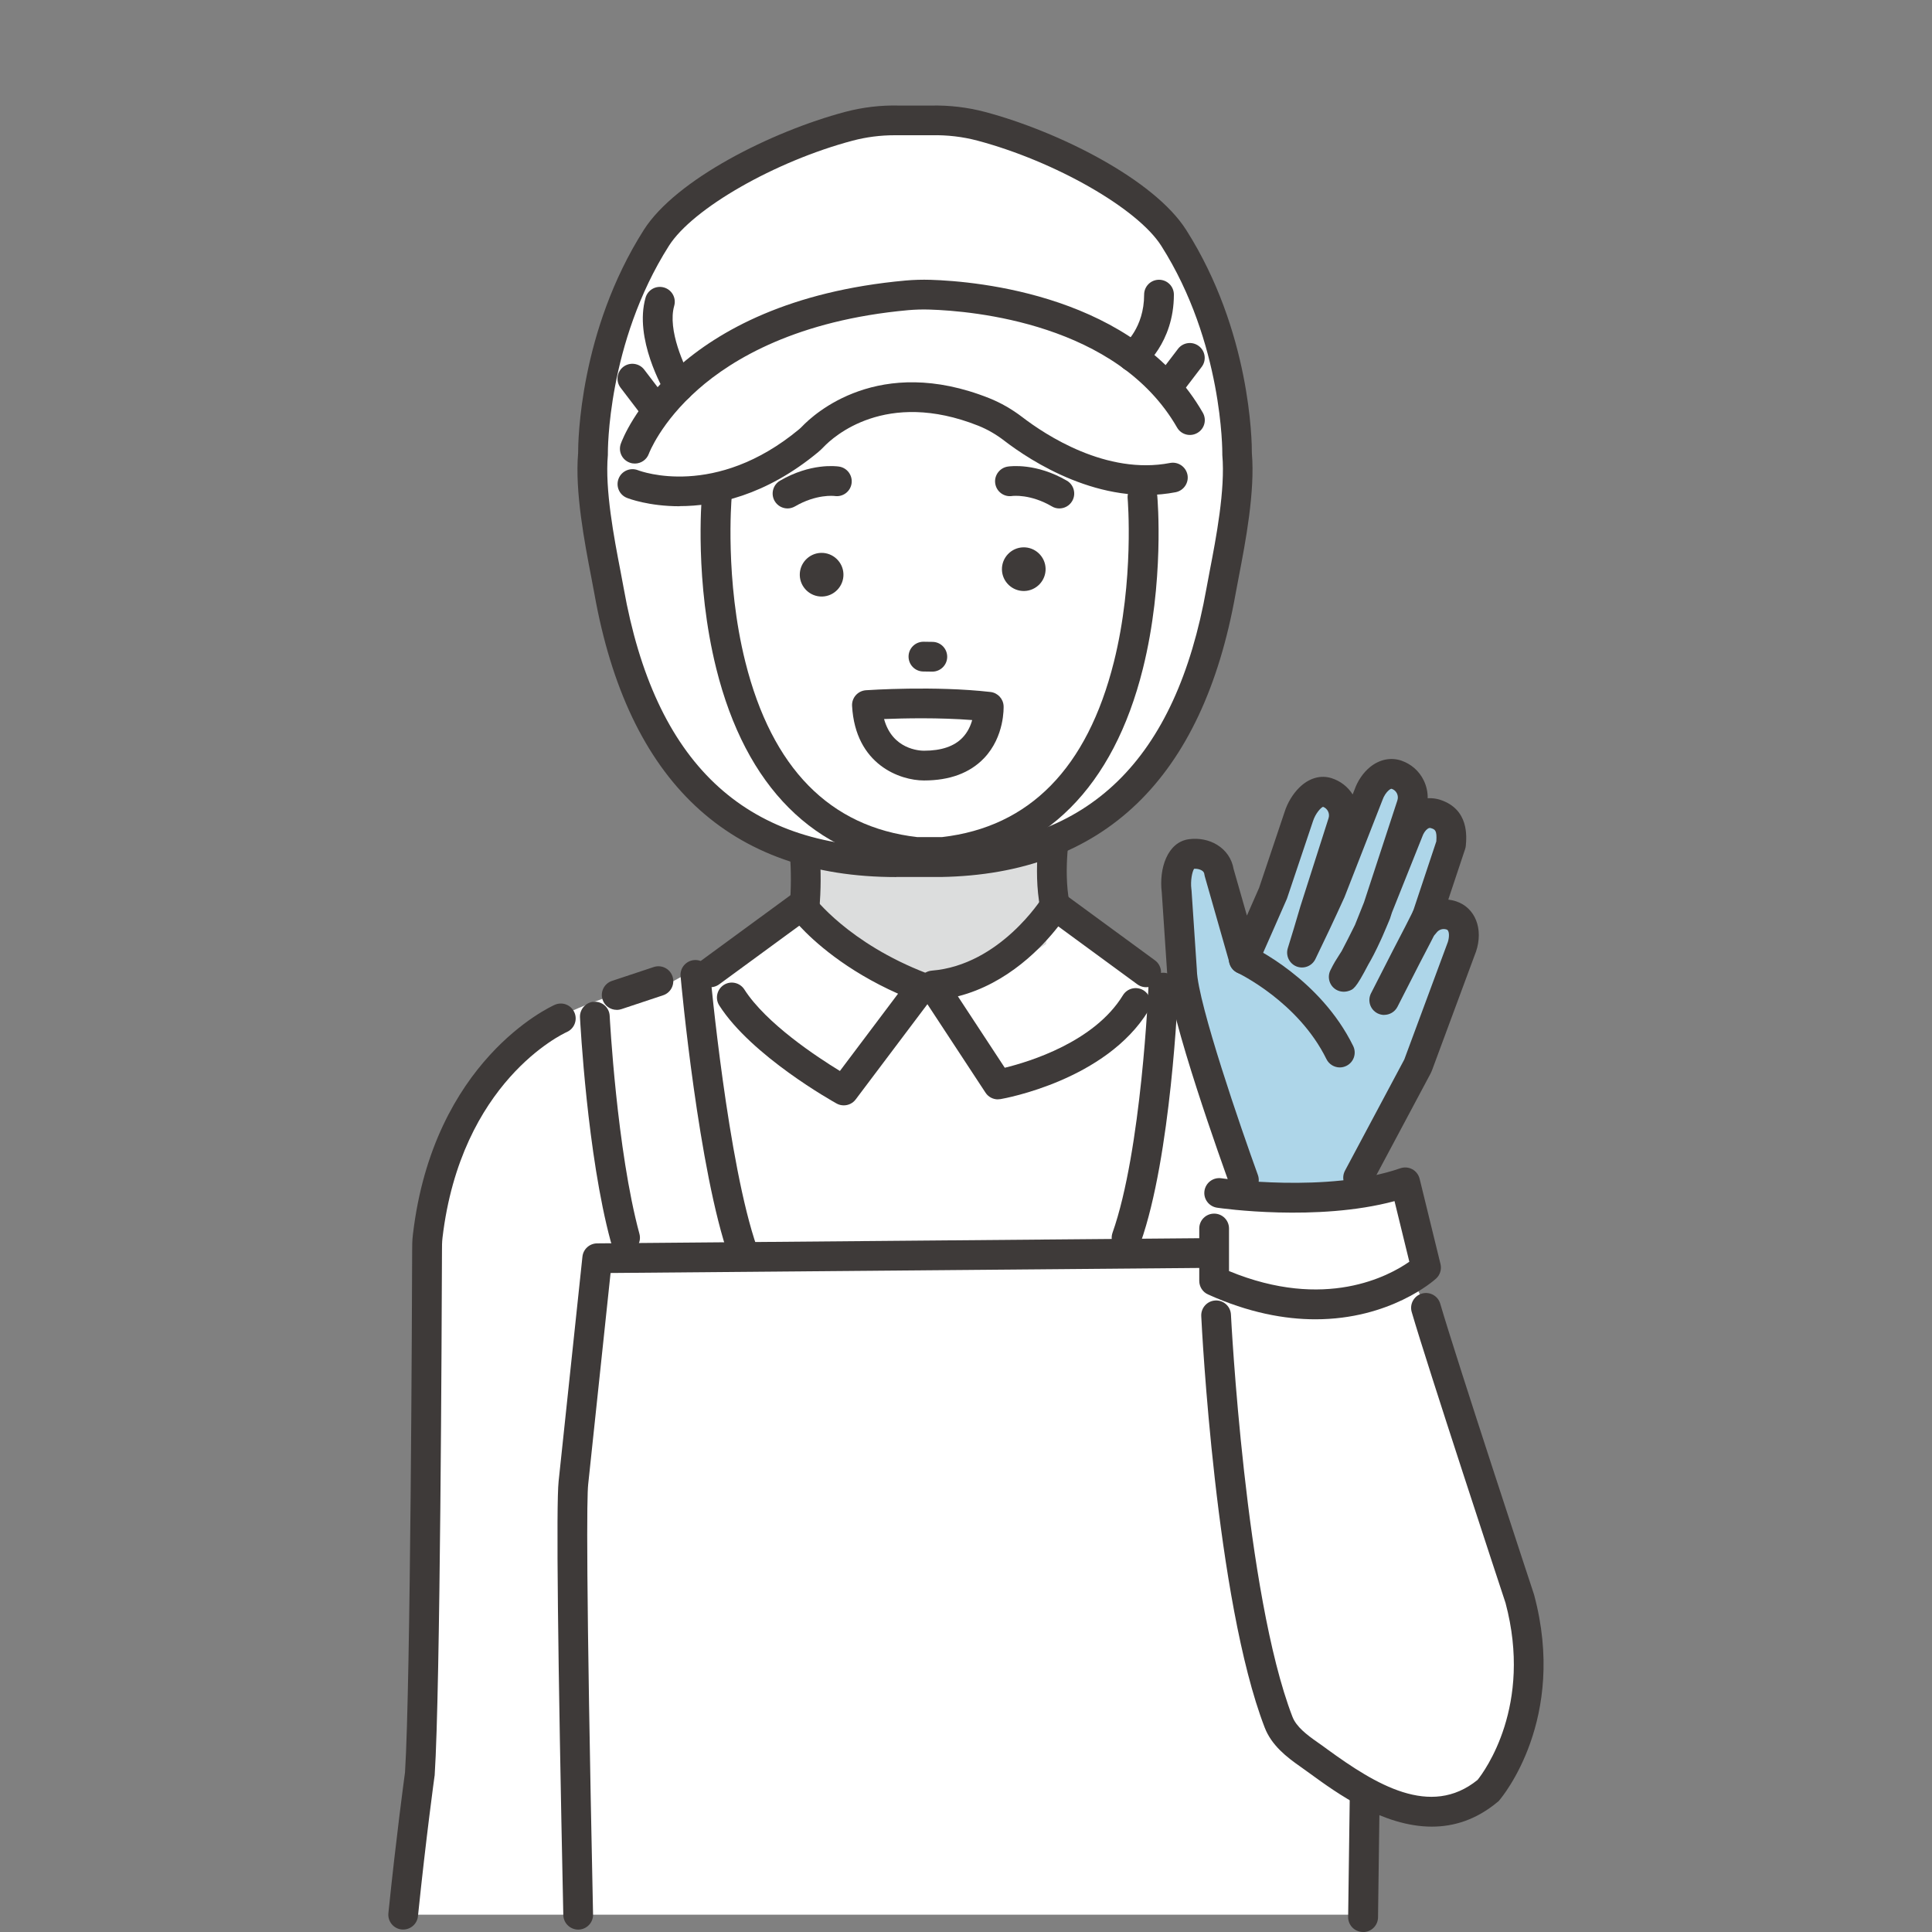 <?xml version="1.0" encoding="UTF-8"?> <svg xmlns="http://www.w3.org/2000/svg" id="_レイヤー_1" viewBox="0 0 300 300"><rect x="0" y="0" width="300" height="300" fill="#808080" stroke="none"/><defs><style>.cls-1{fill:none;}.cls-2{fill:#aed6e9;}.cls-3{fill:#3e3a39;}.cls-4{fill:#fff;}.cls-5{fill:#dcdddd;}</style></defs><path class="cls-4" d="M99.18,153.37s-22.29,5.25-25.55,17.47l-6.48,16.41-1.96,88.19-2.59,21.87h149.68l-7.35-127.98-38.96-27.13-66.8,11.16Z"></path><polygon class="cls-4" points="88.83 160.99 124.91 141.17 163.5 138.52 189.93 160.25 186.08 213.8 97.08 213.8 88.83 160.99"></polygon><polygon class="cls-4" points="127.38 124.08 126.28 145.83 121.76 150.72 145.27 203.09 165.98 150.13 162.09 141.92 160.68 118.88 127.38 124.08"></polygon><path class="cls-5" d="M124.64,129.11s19.24,9.46,36.67,0l3.22,1.81-2.11,15.68s-21.35,14.98-37.5-5.43l-.27-12.07Z"></path><path class="cls-3" d="M163.8,142.92c-1.09,0-2.05-.77-2.27-1.87-1.2-6.23.1-12.98.16-13.27.25-1.25,1.46-2.07,2.71-1.82,1.25.25,2.07,1.46,1.82,2.71-.03.14-1.17,6.2-.16,11.5.24,1.25-.58,2.46-1.83,2.71-.15.03-.29.04-.44.04Z"></path><path class="cls-3" d="M124.91,143.48c-.07,0-.15,0-.23-.01-1.27-.12-2.2-1.25-2.08-2.52.58-5.97-.25-11.43-.26-11.49-.2-1.26.67-2.44,1.93-2.64,1.26-.2,2.44.67,2.64,1.93.04.25.93,6.08.29,12.65-.12,1.19-1.12,2.09-2.3,2.09Z"></path><path class="cls-3" d="M131.02,171.64c-.38,0-.77-.09-1.12-.29-.54-.3-13.19-7.37-18.21-15.22-.69-1.07-.37-2.5.7-3.19,1.07-.69,2.5-.37,3.19.7,3.39,5.3,11.32,10.51,14.84,12.66l9.03-12c-8.15-3.63-13.07-8.11-15.34-10.56l-12.44,9.11c-1.03.75-2.47.53-3.23-.5-.75-1.03-.53-2.48.5-3.23l14.17-10.38c.5-.36,1.12-.51,1.73-.42.61.1,1.15.43,1.51.93.05.07,5.38,7.21,17.57,11.89.68.26,1.19.82,1.39,1.52.2.7.06,1.45-.37,2.03l-12.07,16.03c-.45.6-1.14.92-1.85.92Z"></path><path class="cls-3" d="M154.96,170.71c-.77,0-1.5-.38-1.93-1.04l-10.1-15.38c-.45-.68-.5-1.55-.14-2.28.36-.73,1.08-1.22,1.89-1.29,10.57-.85,17.1-11.22,17.16-11.33.34-.55.89-.93,1.52-1.05.63-.12,1.29.02,1.81.4l14.17,10.38c1.03.75,1.25,2.2.5,3.23-.75,1.03-2.2,1.25-3.23.5l-12.28-9c-2.42,3.11-7.8,8.88-15.59,10.86l7.28,11.09c3.78-.92,13.91-3.99,18.35-11.26.67-1.09,2.09-1.43,3.18-.77,1.09.67,1.43,2.09.77,3.18-6.59,10.78-22.3,13.61-22.96,13.72-.13.02-.26.03-.39.03Z"></path><path class="cls-4" d="M188.79,85.96s12.43-57.45-37.25-53.5l-32.22,9.03-5.21,46.69,74.68-2.22Z"></path><path class="cls-4" d="M106.1,60.62s-2.69,21.86.97,28.12c0,0-9.81-6.77-11.32,5.42,0,0,2.16,22.6,17.47,16.46,0,0,9.96,24.31,31.11,23.43,0,0,24.06-2.38,29.01-27.09,0,0,6.97,8.89,13.68-5.82,0,0,12.26-18.38-6.44-16.11l1.22-22.63-25.7-17.75-34.54-1.27-15.48,17.22Z"></path><path class="cls-3" d="M164.49,78.95c-.4,0-.8-.1-1.16-.32-3.34-1.95-6.06-1.63-6.17-1.61-1.26.19-2.43-.68-2.62-1.94-.19-1.26.69-2.44,1.95-2.63.44-.07,4.44-.57,9.17,2.19,1.1.64,1.47,2.06.83,3.16-.43.74-1.2,1.15-2,1.15Z"></path><path class="cls-3" d="M122.29,78.95c-.79,0-1.57-.41-2-1.15-.64-1.1-.27-2.52.83-3.16,4.74-2.76,8.73-2.26,9.17-2.19,1.26.19,2.13,1.37,1.94,2.63-.19,1.26-1.36,2.12-2.61,1.94-.16-.02-2.86-.32-6.17,1.61-.37.21-.77.32-1.16.32Z"></path><path class="cls-3" d="M144.77,104.29s-.02,0-.04,0l-1.38-.02c-1.28-.02-2.29-1.07-2.27-2.35.02-1.26,1.05-2.27,2.31-2.27.01,0,.02,0,.04,0l1.38.02c1.28.02,2.29,1.07,2.27,2.35-.02,1.26-1.05,2.27-2.31,2.27Z"></path><path class="cls-3" d="M159.06,91.77h0c-1.86.05-3.43-1.43-3.48-3.3h0c-.05-1.86,1.43-3.43,3.3-3.48h0c1.86-.05,3.43,1.43,3.48,3.3h0c.05,1.86-1.43,3.43-3.3,3.48Z"></path><path class="cls-3" d="M127.67,92.63h0c-1.86.05-3.43-1.43-3.48-3.3h0c-.05-1.86,1.43-3.43,3.3-3.48h0c1.86-.05,3.43,1.43,3.48,3.3h0c.05,1.86-1.43,3.43-3.3,3.48Z"></path><path class="cls-4" d="M92.38,157.86s1.51,29.81,7.1,41.02l15.92-4.41c-4.69-13.27-7.41-43.1-7.41-43.1l-15.61,6.48Z"></path><path class="cls-4" d="M197.43,158.59s-1.51,29.81-7.1,41.02l-15.6-6.29c4.69-13.27,7.08-41.22,7.08-41.22l15.61,6.48Z"></path><path class="cls-3" d="M115.39,196.79c-.95,0-1.84-.59-2.18-1.54-4.73-13.39-7.42-42.43-7.53-43.66-.12-1.27.82-2.39,2.09-2.51,1.27-.11,2.39.82,2.51,2.09.03.3,2.75,29.69,7.28,42.54.43,1.2-.21,2.52-1.41,2.95-.25.09-.51.13-.77.13Z"></path><path class="cls-3" d="M97.07,194.51c-1.02,0-1.95-.68-2.23-1.71-3.66-13.47-4.73-33.96-4.78-34.83-.06-1.27.92-2.36,2.19-2.42,1.28-.06,2.36.92,2.42,2.19.01.21,1.1,20.87,4.62,33.85.33,1.23-.39,2.5-1.62,2.84-.2.06-.41.08-.61.08Z"></path><path class="cls-3" d="M174.93,194.51c-.26,0-.51-.04-.77-.13-1.2-.43-1.83-1.74-1.41-2.95,4.52-12.79,5.57-37.91,5.58-38.16.05-1.28,1.11-2.28,2.4-2.22,1.27.05,2.27,1.13,2.22,2.4-.04,1.06-1.09,26.07-5.84,39.51-.33.95-1.23,1.54-2.18,1.54Z"></path><path class="cls-3" d="M192.92,194.52c-.19,0-.39-.02-.58-.07-1.23-.32-1.98-1.58-1.66-2.82,3.38-13.02,4.43-32.95,4.44-33.15.06-1.27,1.14-2.26,2.42-2.19,1.27.06,2.25,1.15,2.19,2.42-.04.83-1.08,20.6-4.58,34.08-.27,1.04-1.21,1.73-2.23,1.73Z"></path><path class="cls-3" d="M211.65,300h-.03c-1.28-.02-2.3-1.07-2.28-2.34l.64-47.79-14.05-53.07-101.12.87-3.48,32.85c-.2,1.91-.37,13.13.76,66.75.03,1.28-.99,2.33-2.26,2.36-1.27.02-2.33-.99-2.36-2.26-.87-41.09-1.11-63.74-.73-67.33l3.7-34.9c.12-1.17,1.1-2.06,2.28-2.07l104.98-.9h.02c1.05,0,1.96.7,2.23,1.72l14.59,55.11c.05.2.08.41.08.62l-.64,48.11c-.02,1.27-1.05,2.28-2.31,2.28Z"></path><path class="cls-3" d="M95.76,156.81c-.97,0-1.87-.61-2.19-1.58-.4-1.21.25-2.52,1.47-2.92l6.47-2.15c1.21-.4,2.52.25,2.92,1.47.4,1.21-.25,2.52-1.47,2.92l-6.47,2.15c-.24.08-.49.12-.73.12Z"></path><path class="cls-4" d="M110.16,71.69s-1.51,59.15,31.93,61.39c0,0-46.22,2.96-49.35-49.65l1.26-28.03,16.16,16.29Z"></path><path class="cls-4" d="M176.24,71.69s6.87,55.2-31.93,61.39c0,0,35.02,8.74,47.45-48.5l-2.44-29.18-13.09,16.29Z"></path><path class="cls-4" d="M189.33,75.06l-1.45-26.59c-.61-8.05-5.11-15.33-12.11-19.35-9.59-5.5-19.55-8.79-26.02-10.54-5.24-1.42-10.77-1.52-16.02-.15-12.4,3.24-24.38,10.67-30.69,15.79-3.82,3.1-6.25,7.6-6.72,12.49l-2.33,24.14,4.68,4.31s13.02,5.17,27.35-6.72c.23-.19.45-.4.66-.62,1.58-1.66,10.71-10.15,26.55-3.84,1.64.65,3.17,1.55,4.56,2.62,3.81,2.92,13.99,9.65,24.79,7.57l6.74.89Z"></path><path class="cls-3" d="M98.57,71.98c-.26,0-.52-.04-.78-.14-1.2-.43-1.82-1.74-1.39-2.94.32-.9,8.26-22.08,44.22-25.34,1.25-.11,2.56-.15,3.89-.11,7.26.23,31.77,2.38,42.26,20.63.64,1.11.26,2.52-.85,3.15-1.11.64-2.52.26-3.15-.85-9.3-16.17-31.75-18.1-38.4-18.31-1.14-.04-2.26,0-3.33.09-17.22,1.56-27.26,7.55-32.65,12.31-5.81,5.12-7.62,9.94-7.64,9.99-.34.94-1.23,1.52-2.17,1.52Z"></path><path class="cls-3" d="M105.52,78.61c-4.78,0-7.9-1.19-8.17-1.3-1.19-.47-1.76-1.81-1.29-3,.47-1.18,1.81-1.76,2.99-1.3.52.2,12.03,4.44,25.03-6.35.16-.13.31-.28.46-.43,1.84-1.93,11.91-11.23,29.07-4.4,1.78.71,3.51,1.7,5.12,2.93,3.62,2.78,13.09,9.03,22.95,7.13,1.25-.24,2.46.58,2.71,1.83.24,1.25-.58,2.46-1.83,2.71-11.69,2.25-22.52-4.85-26.63-8.01-1.27-.98-2.62-1.75-4.01-2.31-14.41-5.73-22.54,1.74-24.02,3.29-.27.29-.56.55-.85.8-8.17,6.78-15.96,8.39-21.51,8.39Z"></path><path class="cls-3" d="M105.42,62.38c-.79,0-1.56-.41-1.99-1.13-.52-.87-4.99-8.7-3.19-15.02.35-1.23,1.62-1.94,2.86-1.59,1.23.35,1.94,1.63,1.59,2.85-1.07,3.75,1.6,9.5,2.72,11.4.65,1.1.28,2.52-.82,3.16-.37.22-.77.32-1.17.32Z"></path><path class="cls-3" d="M175.88,57.71c-.69,0-1.38-.31-1.83-.9-.78-1.01-.59-2.45.4-3.23.16-.13,3.21-2.67,3.21-7.83,0-1.28,1.03-2.31,2.31-2.31s2.31,1.03,2.31,2.31c0,7.54-4.79,11.32-5,11.48-.42.32-.92.48-1.41.48Z"></path><path class="cls-3" d="M101.48,65.41c-.7,0-1.38-.31-1.84-.91l-3.28-4.3c-.77-1.01-.58-2.46.43-3.24,1.01-.77,2.46-.58,3.24.43l3.28,4.3c.77,1.01.58,2.46-.43,3.24-.42.32-.91.47-1.4.47Z"></path><path class="cls-3" d="M181.47,62.18c-.49,0-.98-.15-1.4-.47-1.01-.77-1.21-2.22-.43-3.24l3.28-4.3c.77-1.01,2.22-1.21,3.24-.43,1.01.77,1.21,2.22.43,3.24l-3.28,4.3c-.45.6-1.14.91-1.84.91Z"></path><path class="cls-3" d="M139.17,136.19c-25.91,0-41.68-14.81-46.88-44.03-.14-.77-.31-1.67-.5-2.65-1.01-5.24-2.53-13.14-2.02-19.15,0-1.76.19-18.9,10.2-34.66,4.97-7.82,19.81-15.27,31.24-18.32,2.71-.72,5.54-1.06,8.38-.99h4.98c2.85-.06,5.67.27,8.38.99,11.44,3.04,26.27,10.49,31.24,18.32,10.02,15.77,10.21,32.9,10.2,34.66.51,6-1.01,13.91-2.02,19.15-.19.99-.36,1.88-.5,2.65-5.12,28.78-20.52,43.59-45.77,44.02h-.04s-6.7,0-6.7,0c-.07,0-.14,0-.21,0ZM146.08,133.87h0,0ZM138.93,21c-2.22,0-4.41.28-6.53.84-12.05,3.2-24.85,10.53-28.53,16.33-9.62,15.14-9.48,32.07-9.48,32.24v.12s0,.12,0,.12c-.48,5.37.98,12.96,1.95,17.98.19,1.01.37,1.93.51,2.72,4.82,27.06,18.66,40.22,42.33,40.22.07,0,.13,0,.2,0h6.68c23.03-.41,36.53-13.56,41.28-40.22.14-.79.32-1.71.51-2.72.97-5.02,2.43-12.61,1.95-17.98v-.12s0-.12,0-.12c0-.17.11-17.16-9.48-32.24-3.68-5.8-16.48-13.12-28.53-16.33-2.3-.61-4.69-.89-7.12-.84h-.05s-5.08,0-5.08,0c-.2,0-.39,0-.59,0Z"></path><path class="cls-3" d="M146.54,134.6h-4.54c-15.56-1.76-26.2-12.4-30.78-30.79-3.36-13.5-2.28-26.28-2.23-26.82.11-1.27,1.24-2.21,2.51-2.1,1.27.11,2.21,1.23,2.1,2.51-.01.12-1.06,12.64,2.14,25.4,4.13,16.47,13.1,25.61,26.66,27.18h3.9c13.56-1.57,22.53-10.71,26.66-27.18,3.2-12.75,2.15-25.27,2.14-25.4-.11-1.27.83-2.39,2.1-2.5,1.27-.11,2.39.83,2.5,2.1.05.54,1.13,13.32-2.23,26.82-4.58,18.39-15.22,29.03-30.78,30.77h-.13Z"></path><path class="cls-3" d="M143.46,121.19c-3.66,0-10.64-2.41-11.15-11.58-.07-1.26.89-2.34,2.15-2.43.43-.03,10.69-.72,19.34.27,1.13.13,1.99,1.06,2.04,2.19,0,.19.18,4.72-3.04,8.09-2.2,2.3-5.33,3.46-9.31,3.46h-.04ZM137.28,111.66c1.3,4.74,5.56,4.91,6.18,4.91h.03c2.68,0,4.69-.68,5.98-2.04.81-.85,1.25-1.85,1.49-2.72-5.14-.4-10.59-.28-13.67-.16Z"></path><path class="cls-2" d="M212.48,189.74l-1.7-5.7,9.25-18.38c.06-.11.11-.23.15-.34l6.77-18.27c.65-1.95.33-4.24-1.63-4.89-1.57-.53-3.25.06-4.18,1.33l4.12-12.36c.25-2.71-.4-4.06-2.36-4.71-1.95-.65-3.65.85-4.3,2.8l-4.68,11.69,5.2-15.86c.68-1.94-.35-4.07-2.3-4.74-1.94-.68-3.71,1.21-4.38,3.16l-5.85,14.96c-1.45,3.19-3.09,6.68-4.46,9.49.57-1.82,1.22-3.97,1.97-6.56l4.35-13.62c.63-1.96-.46-4.06-2.42-4.68-1.96-.63-3.78,1.79-4.41,3.75l-3.99,11.9c-.39.93-4.52,10.26-4.52,10.26l-3.86-13.53c-.27-2.04-2.31-3.09-4.35-2.82-2.04.27-2.5,3.72-2.23,5.76l.83,12.39c.18,5.58,8.5,30.08,11.06,37.51,0,0,.04,1.45.13,3.96l17.77-2.48ZM212.48,144.55s0,0,0,0c0,0,0,0,0,0h0ZM210.3,148.83c-.84,1.6-1.57,2.91-1.68,2.85.66-1.35,1.09-1.89,1.68-2.85Z"></path><path class="cls-1" d="M221.44,142.61c-.09.28-3.08,6.02-3.08,6.02l-3.4,6.66"></path><path class="cls-3" d="M208.05,165.75c-.85,0-1.67-.47-2.08-1.29-4.39-8.94-13.73-13.36-13.82-13.41-1.16-.54-1.66-1.91-1.12-3.07.54-1.16,1.91-1.66,3.06-1.13.44.2,10.9,5.12,16.03,15.57.56,1.15.09,2.53-1.06,3.09-.33.16-.67.24-1.02.24Z"></path><path class="cls-3" d="M193.13,185.51c-.94,0-1.83-.58-2.17-1.52-.97-2.68-9.49-26.3-9.74-33.12l-.82-12.29c-.46-3.69.86-7.83,4.23-8.27,1.54-.2,3.09.1,4.34.86,1.4.85,2.31,2.18,2.58,3.76l2.07,7.24c.9-2.03,1.67-3.8,1.89-4.3l3.97-11.82c.44-1.39,1.27-2.77,2.27-3.75,1.49-1.48,3.32-2.01,5.03-1.46,1.4.45,2.53,1.36,3.26,2.52l.28-.71c.5-1.42,1.36-2.68,2.42-3.54,1.47-1.2,3.25-1.56,4.89-.99,1.52.53,2.75,1.62,3.45,3.07.42.87.63,1.82.61,2.76.66-.04,1.33.04,1.99.26,4.44,1.48,4.05,5.72,3.93,7.12-.02.18-.05.35-.11.52l-2.61,7.84c.41.05.82.14,1.22.27,2.97.99,4.27,4.28,3.08,7.82,0,.02-.02.05-.03.07l-6.77,18.27c-.08.21-.17.43-.28.63l-9.18,17.21c-.6,1.13-2,1.55-3.13.95-1.13-.6-1.55-2-.95-3.13l9.18-17.21s.02-.04.03-.06l6.76-18.23c.26-.81.25-1.8-.18-1.94-.59-.2-1.22,0-1.59.5-.67.92-1.91,1.21-2.92.69-1.01-.52-1.49-1.7-1.13-2.78l4.03-12.1c.13-1.74-.23-1.86-.81-2.05-.15-.05-.3-.08-.56.11-.33.24-.64.7-.82,1.23-.01.04-.03.09-.05.13l-4.65,11.63-.31.96c-.08.22-.83,1.97-1.18,2.78,0,.02-.02.04-.03.06-.09.22-.15.35-.16.36-.89,1.95-1.5,3.08-1.99,3.91-1.97,3.78-2.32,3.88-3.14,4.13-.62.18-1.3.1-1.85-.22-1.04-.61-1.43-1.92-.9-3.01.54-1.11.96-1.75,1.36-2.37.13-.2.25-.39.39-.61.61-1.16,1.34-2.59,2.07-4.07l1.4-3.5,5.17-15.79c.14-.4.11-.78-.05-1.12-.16-.34-.45-.6-.81-.72-.12-.04-.33.11-.44.2-.4.33-.79.92-1,1.53-.01.03-.02.06-.03.08l-5.85,14.96s-.03.08-.05.12c-1.48,3.26-3.12,6.74-4.49,9.55-.53,1.09-1.81,1.58-2.93,1.14-1.12-.45-1.71-1.69-1.35-2.84.58-1.85,1.22-3.98,1.96-6.51,0-.02.01-.04.02-.06l4.35-13.62c.23-.73-.16-1.5-.86-1.76-.35.13-1.18,1.04-1.56,2.23l-4.01,11.94c-.02.05-.04.11-.06.16-.39.94-4.37,9.91-4.54,10.3-.39.89-1.31,1.43-2.27,1.37-.97-.07-1.8-.74-2.06-1.67l-3.86-13.53c-.03-.11-.05-.22-.07-.33-.02-.18-.09-.41-.42-.6-.31-.18-.73-.27-1.17-.25-.3.45-.59,1.87-.42,3.18,0,.05.01.1.02.15l.83,12.39s0,.05,0,.08c.16,5.11,6.89,24.64,9.47,31.74.44,1.2-.18,2.53-1.38,2.96-.26.09-.53.14-.79.14Z"></path><path class="cls-3" d="M214.95,157.6c-.35,0-.71-.08-1.05-.25-1.14-.58-1.59-1.97-1.01-3.11l3.4-6.66c1.33-2.55,2.79-5.38,3-5.84.45-1.12,1.71-1.71,2.87-1.32,1.21.4,1.86,1.71,1.46,2.92-.07.2-.15.46-3.23,6.35l-3.39,6.64c-.41.8-1.22,1.26-2.06,1.26ZM219.29,141.76c-.02.05-.04.09-.04.12.01-.04.03-.08.04-.12Z"></path><path class="cls-3" d="M62.61,299.62c-.08,0-.16,0-.24-.01-1.27-.13-2.19-1.27-2.06-2.53,1.21-11.8,2.45-20.89,2.58-21.87.87-13.57,1.09-74.07,1.11-80.94,0-.79,0-1.68.12-2.61,3.18-26.96,21.25-35.29,22.02-35.63,1.17-.52,2.53,0,3.05,1.17.52,1.16,0,2.53-1.17,3.05-.71.32-16.45,7.75-19.31,31.96-.08.66-.08,1.38-.08,2.08-.04,11.25-.26,68.04-1.13,81.3,0,.06,0,.11-.02.17-.01.09-1.31,9.44-2.58,21.79-.12,1.19-1.13,2.07-2.3,2.07Z"></path><path class="cls-4" d="M189.31,185.24s16.94,2.48,28.88-1.65l3.24,13.24s-12.46,11.29-32.91,2.06v-8.13l.79-5.52Z"></path><path class="cls-4" d="M188.83,204.24s2.14,43.57,9.7,63.17c.83,2.16,2.82,3.69,4.72,5.01,5.16,3.6,17.57,14.18,27.84,5.6,0,0,9.82-11.46,4.91-29.77,0,0-12.04-36.49-14.57-45.17l-3.96-8.61-28.8.42.16,9.35Z"></path><path class="cls-3" d="M204.26,204.86c-4.78,0-10.38-1.02-16.68-3.86-.83-.37-1.36-1.2-1.36-2.11v-8.13c0-1.28,1.03-2.31,2.31-2.31s2.31,1.03,2.31,2.31v6.61c14.94,6.17,24.86.75,28-1.45l-2.3-9.41c-12.01,3.23-26.89,1.12-27.56,1.02-1.26-.19-2.14-1.36-1.95-2.62s1.35-2.13,2.62-1.95c.16.02,16.54,2.35,27.79-1.55.62-.21,1.29-.16,1.86.15.57.31.98.85,1.14,1.48l3.24,13.24c.2.82-.06,1.69-.69,2.26-.39.36-7.16,6.32-18.73,6.32Z"></path><path class="cls-3" d="M222.35,283.64c-7.6,0-14.81-5.24-18.93-8.24-.55-.4-1.05-.76-1.49-1.07-2.12-1.48-4.48-3.3-5.55-6.08-7.61-19.72-9.77-62.1-9.85-63.89-.06-1.27.92-2.36,2.19-2.42,1.28-.07,2.36.92,2.42,2.19.02.43,2.21,43.42,9.55,62.45.6,1.56,2.25,2.81,3.88,3.95.47.32.99.7,1.56,1.12,7.44,5.41,15.98,10.68,23.31,4.73,1.07-1.34,8.59-11.52,4.34-27.47-.73-2.21-12.09-36.66-14.57-45.18-.36-1.22.35-2.51,1.57-2.86,1.22-.36,2.51.35,2.86,1.57,2.49,8.54,14.42,44.73,14.54,45.09l.04.13c5.17,19.26-4.96,31.37-5.39,31.87l-.12.15-.15.12c-3.33,2.78-6.82,3.84-10.22,3.84Z"></path></svg> 